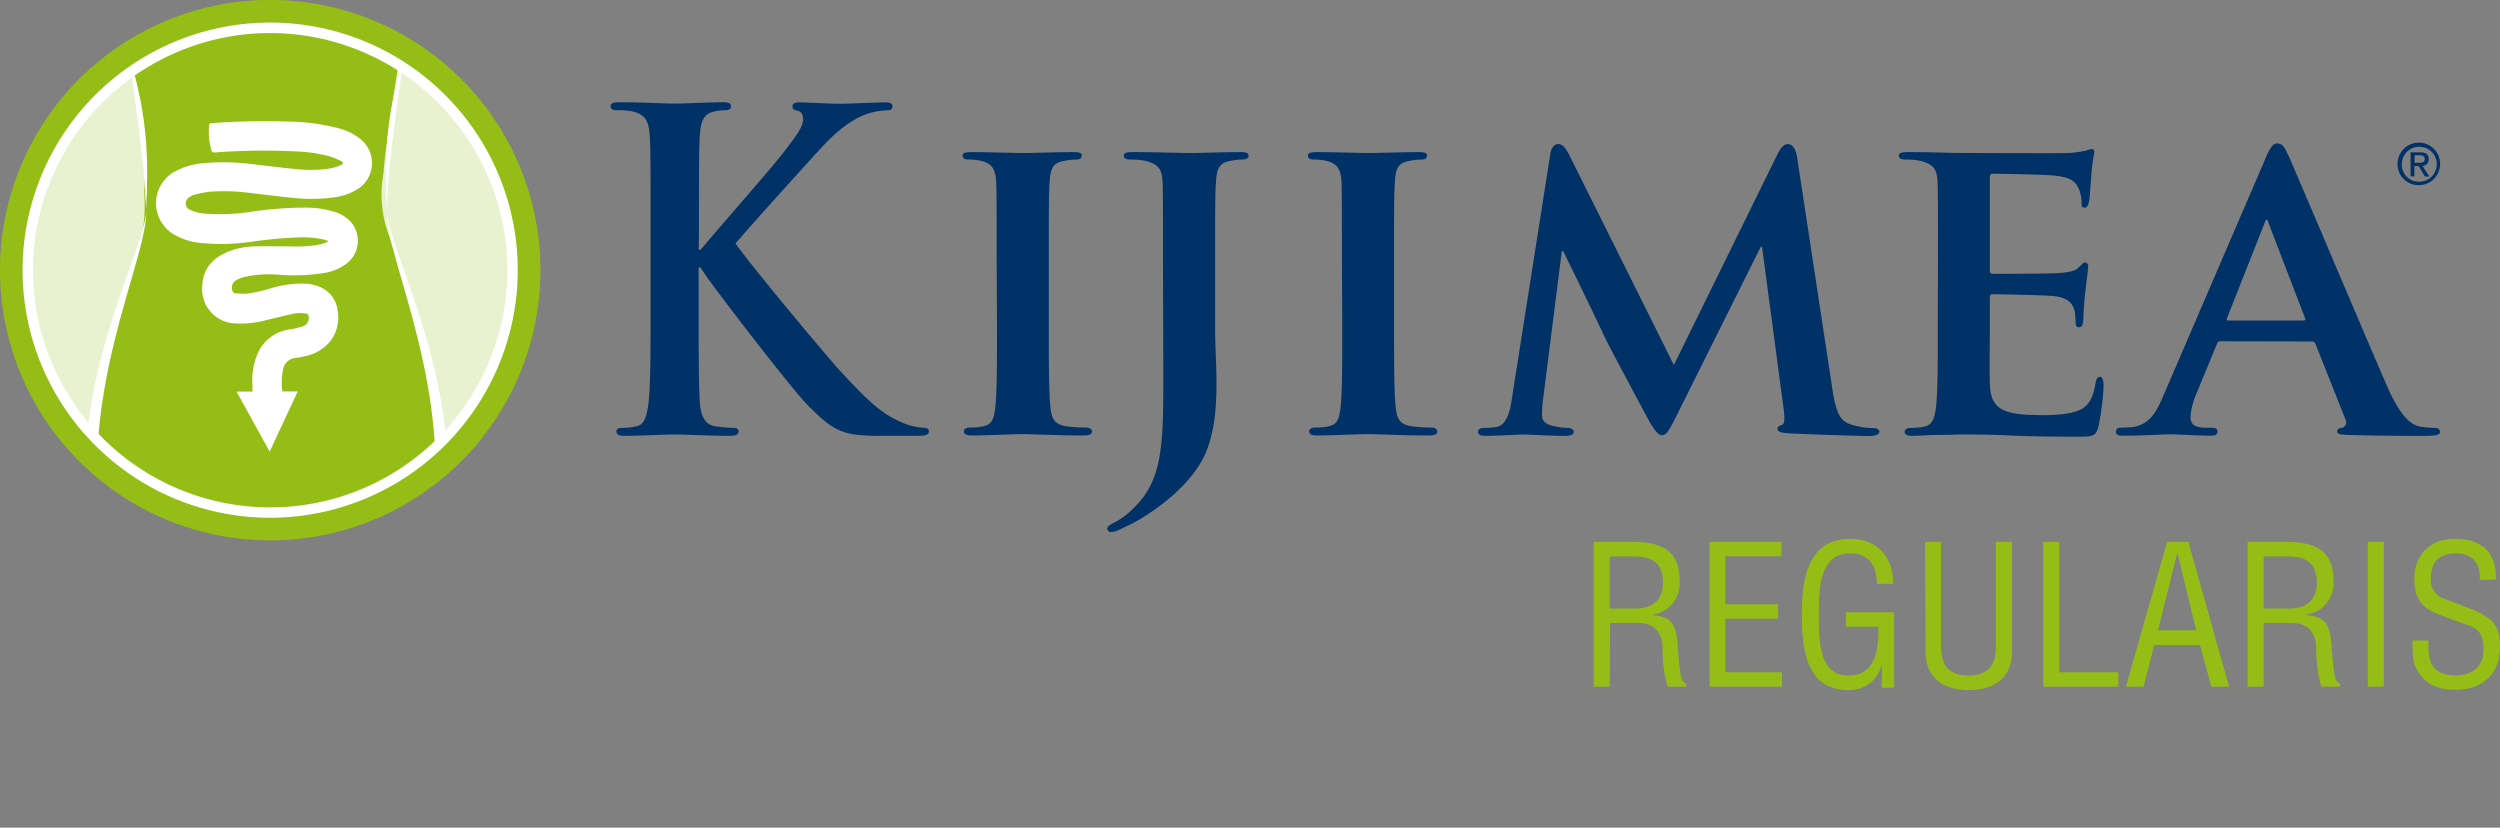 <svg xmlns="http://www.w3.org/2000/svg" viewBox="0 0 520.62 172.36"><rect x="0" y="0" width="520.62" height="172.36" fill="#808080" stroke="none"/><defs><clipPath id="a"><path class="a" d="M0 0h112.53v112.53H0z"/></clipPath><clipPath id="b"><path class="a" d="M5.79 56.27A50.48 50.48 0 1056.26 5.8 50.47 50.47 0 005.79 56.27"/></clipPath><clipPath id="c"><path class="a" d="M6.73 46.53V66a50.48 50.48 0 100-19.47"/></clipPath><clipPath id="d"><path class="a" d="M6.73 46.53V66a50.47 50.47 0 100-19.47"/></clipPath><style>.a{fill:none}.b{fill:#003268}.c{fill:#94be16}.e{fill:#fff}</style></defs><path class="b" d="M145.51 52h.41c2.8-3.4 14.82-17.08 17.21-20.21s4.12-5.32 4.12-6.88c0-1-.33-1.66-1.16-1.84s-1.06-.37-1.06-.92.41-.83 1.31-.83c1.73 0 6.26.28 8.49.28 2.55 0 7.08-.28 9.63-.28.82 0 1.4.19 1.4.83s-.41.83-1.24.83a14.39 14.39 0 00-4.77 1c-2.56 1.1-5.36 3-8.9 6.89-2.55 2.75-15 16.53-17.78 19.83 3 4.32 19.1 23.7 22.31 27.1 3.63 3.85 7.33 8 11.78 9.91a13 13 0 005.11 1.38c.57 0 1.07.18 1.07.73s-.42.93-2 .93h-7.17a49.73 49.73 0 01-5.68-.19c-4.44-.46-6.67-2.48-10.21-6s-19.84-24.8-21.57-27.46l-.91-1.38h-.41v8.36c0 8.45 0 15.71.25 19.65.16 2.57.9 4.6 3 5a30.18 30.18 0 004 .37c.65 0 1.07.28 1.07.73 0 .65-.66.93-1.57.93-4.61 0-9.8-.28-11.86-.28-1.89 0-7.08.28-10.37.28-1.07 0-1.65-.28-1.65-.93 0-.45.33-.73 1.32-.73a11.78 11.78 0 003-.37c1.65-.36 2.06-2.39 2.39-5 .41-3.85.41-11.11.41-19.56V47.93c0-14 0-16.54-.16-19.47-.17-3.13-.83-4.59-3.54-5.24a15.58 15.58 0 00-3.22-.27c-.9 0-1.4-.18-1.4-.83s.58-.83 1.82-.83c4.36 0 9.55.28 11.52.28s7.17-.28 10-.28c1.15 0 1.73.19 1.73.83s-.49.83-1.15.83a11.25 11.25 0 00-2.31.27c-2.22.46-2.88 2-3.05 5.24-.16 2.93-.16 5.51-.16 19.47zM207.55 54.26c0-11.84 0-14-.1-16.53-.18-2.66-1-3.58-2.75-4.13a10.54 10.54 0 00-2.94-.37c-.83 0-1.29-.18-1.29-.92 0-.45.65-.64 1.93-.64 3 0 8.54.19 10.84.19 2 0 7.25-.19 10.38-.19 1 0 1.65.19 1.65.64 0 .74-.46.92-1.28.92a11.49 11.49 0 00-2.39.28c-2.21.37-2.85 1.47-3 4.22-.19 2.48-.19 4.69-.19 16.53V68c0 7.53 0 13.78.37 17.08.27 2.11.83 3.31 3.21 3.68a31 31 0 004.14.27c.92 0 1.28.46 1.28.83 0 .55-.64.83-1.56.83-5.33 0-10.84-.28-13-.28-1.84 0-7.35.28-10.56.28-1 0-1.56-.28-1.56-.83 0-.37.27-.83 1.28-.83a12.09 12.09 0 002.85-.27c1.65-.37 2.11-1.47 2.39-3.77.37-3.21.37-9.46.37-17zM242.19 54.26c0-11.84 0-14-.09-16.53-.19-2.66-.92-3.49-3.49-4.22a15.22 15.22 0 00-3.22-.28c-.83 0-1.38-.27-1.38-.82s.65-.74 1.84-.74c4.22 0 10.1.19 12.22.19 1.92 0 7.07-.19 10.28-.19 1.1 0 1.66.19 1.66.74s-.47.82-1.47.82a10.68 10.68 0 00-2.3.28c-2.2.37-2.85 1.47-3 4.22-.19 2.48-.19 4.69-.19 16.53v14.51c0 3.31.28 7.08.28 11 0 4.4-.28 9.36-1.93 13.77-1.74 4.78-6.7 10.29-14.51 14.88-1 .55-2.3 1.19-4 2a4.25 4.25 0 01-1.65.37.72.72 0 01-.65-.74c0-.37.37-.73 1.75-1.37a16 16 0 003.86-3c6.15-6 6.06-13.68 6.06-29zM279.45 54.26c0-11.84 0-14-.09-16.53-.19-2.66-1-3.58-2.76-4.13a10.54 10.54 0 00-2.94-.37c-.82 0-1.28-.18-1.28-.92 0-.45.64-.64 1.93-.64 3 0 8.54.19 10.83.19 2 0 7.26-.19 10.38-.19 1 0 1.65.19 1.65.64 0 .74-.46.92-1.28.92a11.49 11.49 0 00-2.39.28c-2.21.37-2.85 1.47-3 4.22-.19 2.48-.19 4.69-.19 16.53V68c0 7.53 0 13.78.37 17.08.28 2.11.83 3.31 3.22 3.68a30.7 30.7 0 004.13.27c.92 0 1.28.46 1.28.83 0 .55-.64.83-1.56.83-5.32 0-10.83-.28-13-.28-1.83 0-7.34.28-10.56.28-1 0-1.56-.28-1.56-.83 0-.37.28-.83 1.29-.83a12.06 12.06 0 002.84-.27c1.66-.37 2.12-1.47 2.39-3.77.37-3.21.37-9.46.37-17zM322.86 32c.18-1.29.92-2 1.56-2 .83 0 1.38.37 2.48 2.48l21.68 43.53 21.67-44.08c.64-1.29 1.38-1.93 2.11-1.93s1.56.82 1.84 2.48l7.34 48.21c.74 4.87 1.47 7 3.95 7.72a16.09 16.09 0 004.6.73c.73 0 1.28.28 1.28.74 0 .64-.92.92-2.11.92-2 0-13.5-.37-16.71-.56-1.93-.09-2.39-.46-2.39-.92s.37-.64.91-.82.65-1.1.37-3.31l-4.5-33.79h-.27l-17.36 34.82c-1.83 3.68-2.3 4.41-3.21 4.41s-1.93-1.56-3.22-3.95C341 83.1 334.52 71.16 333.61 69c-.65-1.47-5.42-11.3-8.09-16.72h-.27l-3.86 30.5a26 26 0 00-.27 3.67c0 1.47 1.1 2 2.48 2.29a13.63 13.63 0 002.84.37c.74 0 1.29.37 1.29.74 0 .73-.74.92-1.93.92-3.4 0-7.07-.28-8.54-.28s-5.42.28-8 .28c-.83 0-1.47-.19-1.47-.92 0-.37.46-.74 1.28-.74a14.84 14.84 0 002.48-.18c2.21-.28 2.95-3.4 3.31-6zM403.58 54.26c0-11.84 0-14-.09-16.53-.18-2.66-.92-3.49-3.49-4.22a15 15 0 00-3.21-.28c-.83 0-1.38-.27-1.38-.82s.64-.74 1.84-.74c4.22 0 9.36.19 11.66.19 2.57 0 20.48.09 22 0s2.75-.37 3.4-.46a8.4 8.4 0 011.29-.37c.45 0 .55.37.55.73a33.29 33.29 0 00-.65 5.05c-.09.83-.27 4.23-.46 5.15-.09.37-.27 1.28-.91 1.28s-.65-.36-.65-1a7.33 7.33 0 00-.55-2.85c-.64-1.37-1.28-2.47-5.33-2.84-1.37-.18-11-.37-12.67-.37-.36 0-.55.28-.55.74v19.27c0 .46.09.83.55.83 1.84 0 12.31 0 14.14-.18s3.13-.37 3.86-1.2c.64-.55.92-1 1.29-1a.75.75 0 01.64.83c0 .46-.18 1.74-.64 5.69-.19 1.56-.37 4.68-.37 5.24s-.09 1.74-.83 1.74c-.55 0-.73-.27-.73-.64-.09-.83-.09-1.84-.28-2.85-.46-1.56-1.46-2.75-4.5-3-1.47-.18-10.65-.37-12.67-.37-.37 0-.46.37-.46.83v6.24c0 2.67-.09 9.28 0 11.58.19 5.32 2.66 6.52 10.93 6.52 2.11 0 5.51-.09 7.62-1s2.94-2.57 3.49-5.79c.19-.83.37-1.19.92-1.19s.73 1 .73 1.84a52.75 52.75 0 01-1.1 8.63c-.55 2-1.29 2-4.31 2-6.07 0-10.93-.09-14.88-.28s-7-.18-9.37-.18c-.92 0-2.66.09-4.59.09s-3.95.19-5.6.19c-1 0-1.57-.28-1.57-.83 0-.37.28-.83 1.29-.83a12.15 12.15 0 002.85-.27c1.65-.37 2.11-1.84 2.39-4.14.36-3.3.36-9.45.36-16.62zM479.67 66.75c.37 0 .46-.18.37-.45l-7.62-19.84c-.09-.28-.18-.74-.37-.74s-.37.46-.46.74l-7.8 19.74c-.19.37 0 .55.27.55zm-17.26 4.32c-.46 0-.55.09-.74.55l-4.31 10.47a14.05 14.05 0 00-1.19 4.78c0 1.38.73 2.2 3.21 2.2h1.19c1 0 1.2.37 1.2.83 0 .64-.46.83-1.29.83-2.66 0-6.43-.28-9-.28-.83 0-5.14.28-9.37.28-1 0-1.47-.19-1.47-.83a.8.8 0 01.92-.83c.73 0 1.66-.09 2.39-.09 3.67-.55 5.05-2.94 6.7-6.89L471.78 33c.91-2.21 1.56-3.12 2.39-3.12 1.19 0 1.55.73 2.38 2.48 1.93 4.31 15.43 36.27 20.58 48.12 3.12 7.07 5.41 8.08 6.88 8.36a19.9 19.9 0 003 .27c.74 0 1.1.28 1.1.83s-.45.83-3.49.83c-2.85 0-8.72 0-15.52-.19-1.47-.09-2.38-.09-2.38-.64s.18-.74 1-.83a1.22 1.22 0 00.73-1.74l-6.24-15.71a.77.77 0 00-.83-.55zM503.72 33.89c.64 0 1.22 0 1.22-.82 0-.62-.57-.74-1.1-.74h-1v1.56zm-.92 2.83h-.8v-5h2c1.19 0 1.78.44 1.78 1.43a1.31 1.31 0 01-1.31 1.39l1.43 2.22h-.9l-1.33-2.18h-.88zm.93 1.12a3.64 3.64 0 10-3.56-3.65 3.53 3.53 0 003.56 3.65m-4.44-3.65a4.43 4.43 0 114.44 4.37 4.36 4.36 0 01-4.44-4.37"/><path class="c" d="M335.22 143h-3.33v-30.16h7.75c6.31 0 10.33 1.64 10.13 8.59A6.45 6.45 0 01344 128v.08c3.9.36 4.86 1.61 5.34 5.63.12 2.25.32 4.46.65 6.71.12.56.36 1.88 1.16 1.88v.7h-3.9a27.78 27.78 0 01-1-7.68c0-3-1.21-5.58-5.14-5.58h-5.83zm0-16.27h5.26c1.57 0 5.91-.29 5.83-5.55s-4.14-5.3-6.39-5.3h-4.7zM356 143v-30.16h15v3h-11.71v10h11v3h-11V140h11.81v3zM394.45 143.21h-2.57v-4.7h-.08a6.72 6.72 0 01-6.91 5.18c-9 0-9.65-8.92-9.65-16s1.25-15.47 10-15.47c5.74 0 9 3.74 9 9.36h-3.38c0-3.69-1.61-6.26-5.42-6.34-6.59-.12-6.67 7.43-6.67 12.57 0 4.58-.24 12.58 5.7 12.86 6.19.28 6.75-5.39 6.71-10.17h-6.78v-3h10.05zM400.88 112.84h3.33v21.65c0 2.37.36 6.19 5.71 6.19s5.74-3.82 5.7-6.19v-21.65H419v22.86c0 5.38-3.58 8-9 8s-9-2.61-9-8zM425.51 143v-30.16h3.33V140h12.3v3zM451.31 112.84h4.41L464.2 143h-3.69l-2.37-8.68h-9.53L446.4 143h-3.69zm2.16 2.41h-.08l-4 16h7.95zM471.4 143h-3.34v-30.16h7.75c6.31 0 10.33 1.64 10.13 8.59a6.44 6.44 0 01-5.79 6.55v.08c3.9.36 4.86 1.61 5.35 5.63.12 2.25.32 4.46.64 6.71.12.56.36 1.88 1.17 1.88v.72h-3.9a27.42 27.42 0 01-1.05-7.68c0-3-1.2-5.58-5.14-5.58h-5.82zm0-16.27h5.26c1.57 0 5.9-.29 5.82-5.55s-4.13-5.3-6.38-5.3h-4.7zM493.09 143v-30.16h3.34V143zM516.4 120.75c.24-3.13-1.45-5.5-4.78-5.5-4.86 0-5.39 3-5.39 5.38a4 4 0 002.86 4.1l4.78 1.8c5.7 2.13 6.75 4.14 6.75 8.12 0 5.71-3.58 9-9.37 9-3 0-6.5-.84-8.23-4.78-.64-1.49-.6-3.9-.64-5.5h3.33c-.16 4.45.68 7.27 5.71 7.27 3.37 0 5.74-1.73 5.74-5.27 0-4.58-1.85-4.62-4.9-5.78-1.65-.64-4.3-1.49-5.91-2.33-2.85-1.45-3.57-3.86-3.57-6.83 0-5 3.49-8.24 8.39-8.24 5.51 0 8.88 2.85 8.56 8.52z"/><g clip-path="url(#a)"><path class="c" d="M0 56.27a56.27 56.27 0 1156.26 56.26A56.26 56.26 0 010 56.27"/><path class="a" d="M0 56.27a56.27 56.27 0 1156.26 56.26A56.26 56.26 0 010 56.27"/></g><path class="e" d="M5.79 56.27a50.48 50.48 0 1150.47 50.47A50.48 50.48 0 015.79 56.27"/><g clip-path="url(#b)"><path opacity=".2" fill="#94be16" d="M6.73 5.43h102.54v102.54H6.73z"/></g><g clip-path="url(#c)"><path class="c" d="M18.58 90.7s3.6-22 10-39.07c0 0 2-2.87 1.44-11.87 0 0 .44-7.69-2.88-27 0 0 26.25-27.81 56.13-1.31 0 0-3.44 21.81-3.38 24.5a24 24 0 001.07 12.93s8.48 26.57 12 45.69c0 0-8.84 21.44-33.15 20.94-.07 0-30.51-.51-41.23-24.81z"/></g><g clip-path="url(#d)"><path class="e" d="M26 6.29C27.6 16.5 31.67 23 30.42 43.5 29.91 32.18 27.93 19.22 26 6.29M31 172.36c-3.73-22.17-12.53-52.47-13.23-71.11-1-25.69 12.33-49.95 12.68-57.13.18 8.71-11.16 31.44-10.2 57.13.7 18.64 6.94 45.47 10.75 71.11M85 6.29c-1.63 10.21-5.63 17.38-4.48 37.21C81.05 32.18 83 19.22 85 6.29M79.87 172.36c2.8-18.09 12.58-52.46 13.3-71.1 1-25.69-12.28-50-12.63-57.14-.18 8.71 11.12 31.4 10.12 57.09-.72 18.64-7 45.51-10.79 71.15"/></g><path class="e" d="M56.26 107.82a51.56 51.56 0 1151.56-51.55 51.61 51.61 0 01-51.56 51.55m0-100.94a49.39 49.39 0 1049.4 49.39 49.44 49.44 0 00-49.4-49.39"/><path class="e" d="M58.78 81.52H62l-5.85 12.53-6.88-12.5h3.31v-1.34a14.09 14.09 0 011.18-6.84 8.45 8.45 0 016.5-4.76 16.91 16.91 0 002.66-.61 1.83 1.83 0 001.34-2.19.47.47 0 00-.42-.48 7.29 7.29 0 00-3 .06c-1.89.41-3.77.9-5.65 1.34a20 20 0 01-6.17.62 7.12 7.12 0 01-6.91-7.64c.08-3.52 1.95-5.76 5-7.13A15.57 15.57 0 0153 51.31c2.59-.06 5.18 0 7.77 0a24 24 0 006.23-.5c.3-.08.6-.2.9-.31a5.89 5.89 0 00.54-.28 8.84 8.84 0 00-.89-.31 19.94 19.94 0 00-5.39-.47 96.1 96.1 0 00-9.73.89 43.58 43.58 0 01-10.27.29A13.51 13.51 0 0136 48.69a7.53 7.53 0 01.46-13A15 15 0 0142.15 34a47.24 47.24 0 0110.63.21c3 .34 6 .75 9 1a25.23 25.23 0 007.36-.21 9 9 0 001.91-.66c.47-.22.48-.55 0-.78a14.66 14.66 0 00-2.4-1 30.85 30.85 0 00-6.49-1 138.41 138.41 0 00-17.52.19.5.5 0 01-.59-.4 16.92 16.92 0 01-.49-2.22 20.55 20.55 0 01-.05-2.72c0-.67.14-.74.78-.78a149.29 149.29 0 0116.11-.3 42.77 42.77 0 0110.06 1.37 11.79 11.79 0 014.68 2.33 6.41 6.41 0 01-.85 10.47 12.29 12.29 0 01-4.81 1.61 35.2 35.2 0 01-8.52.09c-2.92-.28-5.84-.68-8.76-1a40.64 40.64 0 00-8.68-.26 24 24 0 00-3.12.64 3.37 3.37 0 00-1 .51 1.46 1.46 0 00.17 2.6 9 9 0 003.47.82 43.4 43.4 0 009.39-.43 76 76 0 0111-.84 20.16 20.16 0 016.22.87 7.49 7.49 0 013.45 2.15 6 6 0 01-.68 8.44 10.44 10.44 0 01-5 2.16 40.16 40.16 0 01-9.23.36 23.87 23.87 0 00-7.3.46 7.21 7.21 0 00-1.8.72 1.8 1.8 0 00-.58 2.37.67.67 0 00.44.29 15.42 15.42 0 002.25.11 29.3 29.3 0 005.37-1.19 23.05 23.05 0 016.61-.93 9.13 9.13 0 013.42.7 6.06 6.06 0 013.72 5 8 8 0 01-1.63 6.41 8.91 8.91 0 01-4.69 2.9 18.46 18.46 0 01-2.46.49A2.78 2.78 0 0059 76.74a13 13 0 00-.19 4.78"/></svg>